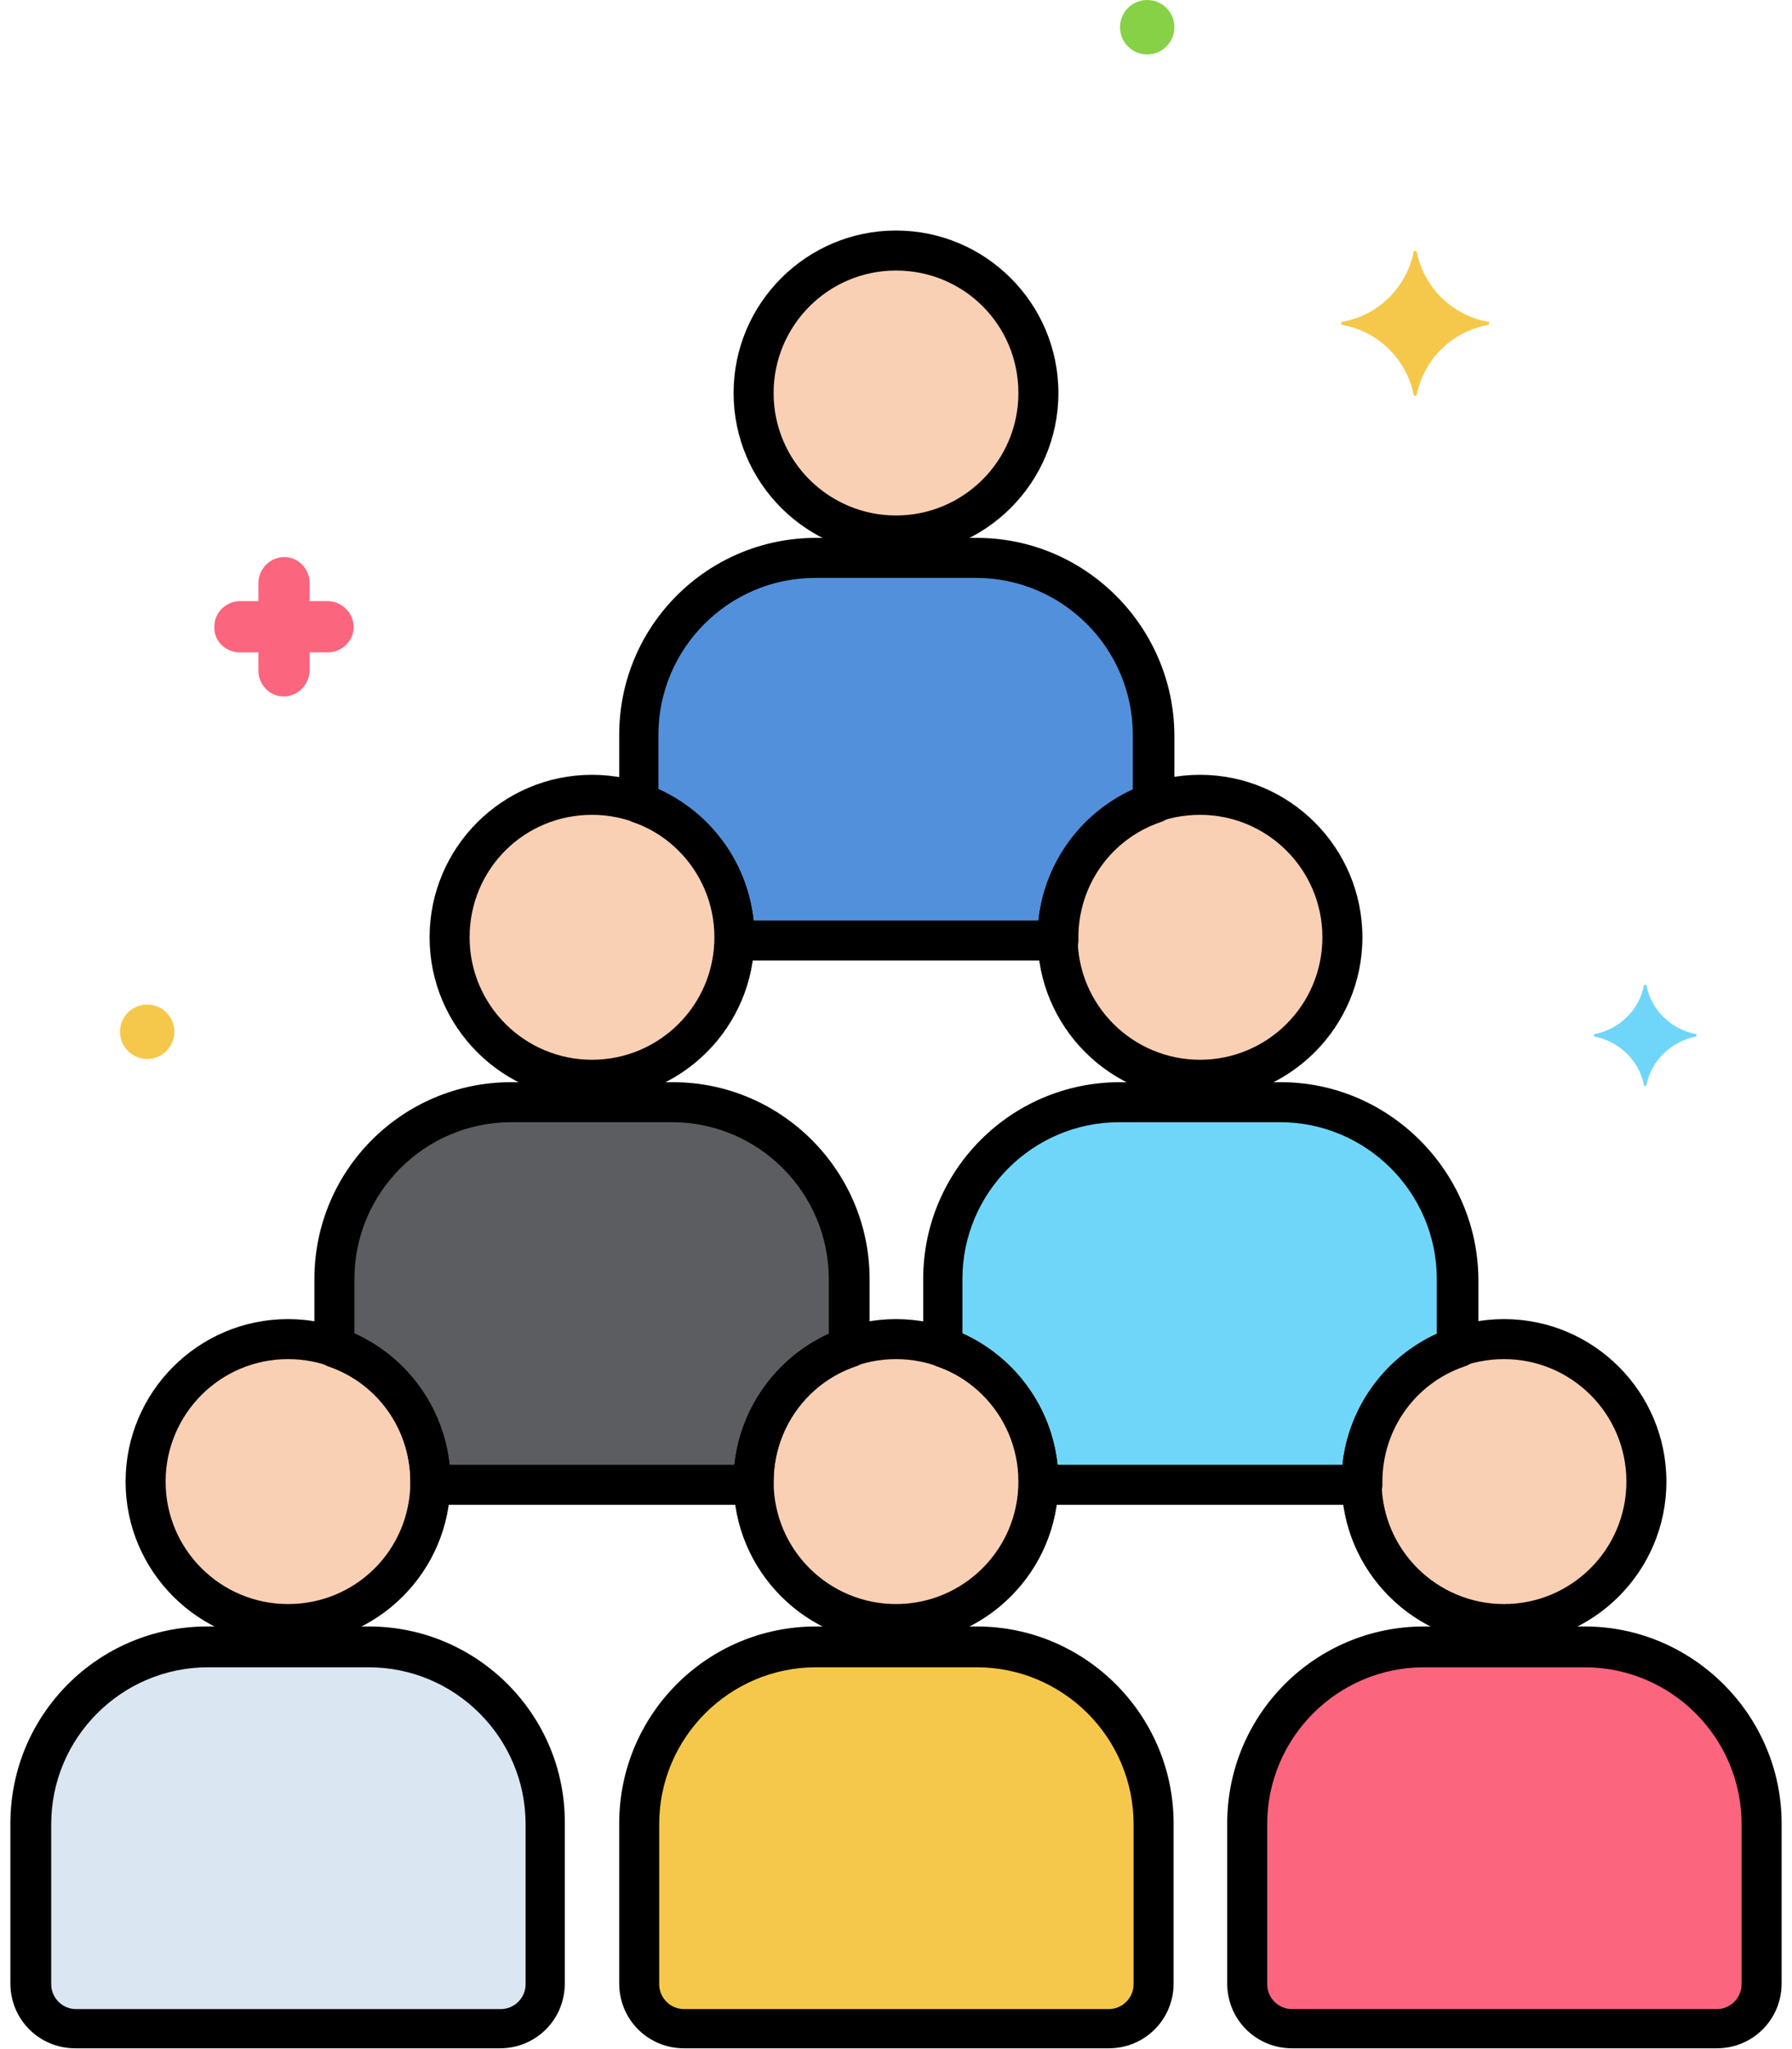 <svg width="70" height="80" viewBox="0 0 70 80" fill="none" xmlns="http://www.w3.org/2000/svg">
<path d="M35 63.406C38.072 63.406 40.562 60.916 40.562 57.844C40.562 54.772 38.072 52.281 35 52.281C31.928 52.281 29.438 54.772 29.438 57.844C29.438 60.916 31.928 63.406 35 63.406Z" fill="#F9D0B4"/>
<path d="M38.156 64.281H31.875C28.062 64.281 24.969 67.375 24.969 71.188V77.438C24.969 78.406 25.75 79.188 26.719 79.188H43.312C44.281 79.188 45.062 78.406 45.062 77.438V71.188C45.031 67.375 41.969 64.312 38.156 64.281Z" fill="#F5C84C"/>
<path d="M11.25 63.406C14.322 63.406 16.812 60.916 16.812 57.844C16.812 54.772 14.322 52.281 11.25 52.281C8.178 52.281 5.688 54.772 5.688 57.844C5.688 60.916 8.178 63.406 11.25 63.406Z" fill="#F9D0B4"/>
<path d="M14.406 64.281H8.094C4.281 64.281 1.188 67.375 1.188 71.188V77.438C1.188 78.406 1.969 79.188 2.938 79.188H19.531C20.5 79.188 21.281 78.406 21.281 77.438V71.188C21.312 67.375 18.219 64.312 14.406 64.281Z" fill="#DAE6F1"/>
<path d="M58.75 63.406C61.822 63.406 64.312 60.916 64.312 57.844C64.312 54.772 61.822 52.281 58.75 52.281C55.678 52.281 53.188 54.772 53.188 57.844C53.188 60.916 55.678 63.406 58.75 63.406Z" fill="#F9D0B4"/>
<path d="M61.906 64.281H55.625C51.812 64.281 48.719 67.375 48.719 71.188V77.438C48.719 78.406 49.5 79.188 50.469 79.188H67.062C68.031 79.188 68.812 78.406 68.812 77.438V71.188C68.781 67.375 65.719 64.312 61.906 64.281Z" fill="#FC657E"/>
<path d="M23.125 42.156C26.197 42.156 28.688 39.666 28.688 36.594C28.688 33.522 26.197 31.031 23.125 31.031C20.053 31.031 17.562 33.522 17.562 36.594C17.562 39.666 20.053 42.156 23.125 42.156Z" fill="#F9D0B4"/>
<path d="M46.875 42.156C49.947 42.156 52.438 39.666 52.438 36.594C52.438 33.522 49.947 31.031 46.875 31.031C43.803 31.031 41.312 33.522 41.312 36.594C41.312 39.666 43.803 42.156 46.875 42.156Z" fill="#F9D0B4"/>
<path d="M35 20.906C38.072 20.906 40.562 18.416 40.562 15.344C40.562 12.272 38.072 9.781 35 9.781C31.928 9.781 29.438 12.272 29.438 15.344C29.438 18.416 31.928 20.906 35 20.906Z" fill="#F9D0B4"/>
<path d="M26.281 43.031H19.969C16.156 43.031 13.062 46.125 13.062 49.938V52.594C15.312 53.375 16.812 55.469 16.812 57.844V57.969H29.438C29.438 57.938 29.438 57.906 29.438 57.844C29.438 55.469 30.938 53.375 33.188 52.594V49.938C33.156 46.125 30.094 43.062 26.281 43.031Z" fill="#5B5D60"/>
<path d="M50.031 43.031H43.75C39.938 43.031 36.844 46.125 36.844 49.938V52.594C39.094 53.375 40.594 55.469 40.594 57.844V57.969H53.219C53.219 57.938 53.219 57.906 53.219 57.844C53.219 55.469 54.719 53.375 56.969 52.594V49.938C56.906 46.125 53.844 43.062 50.031 43.031Z" fill="#70D6F9"/>
<path d="M38.156 21.781H31.875C28.062 21.781 24.969 24.875 24.969 28.688V31.344C27.219 32.125 28.719 34.219 28.719 36.594V36.719H41.344C41.344 36.688 41.344 36.656 41.344 36.594C41.344 34.219 42.844 32.125 45.094 31.344V28.688C45.031 24.875 41.969 21.812 38.156 21.781Z" fill="#5290DB"/>
<path d="M66.25 40.375C65.281 40.188 64.5 39.438 64.312 38.469C64.312 38.438 64.219 38.438 64.219 38.469C64.031 39.438 63.25 40.188 62.281 40.375C62.25 40.375 62.25 40.438 62.281 40.469C63.25 40.656 64.031 41.406 64.219 42.375C64.219 42.406 64.312 42.406 64.312 42.375C64.5 41.406 65.281 40.656 66.25 40.469C66.281 40.438 66.281 40.375 66.25 40.375Z" fill="#70D6F9"/>
<path d="M12.843 23.469H12.093V22.75C12.093 22.219 11.656 21.75 11.125 21.75H11.093C10.562 21.75 10.125 22.188 10.093 22.719V23.469H9.375C8.843 23.469 8.375 23.906 8.375 24.438V24.469C8.343 25 8.781 25.438 9.312 25.469H9.375H10.093V26.188C10.093 26.719 10.531 27.188 11.062 27.188H11.093C11.625 27.188 12.062 26.75 12.093 26.219V25.469H12.812C13.343 25.469 13.812 25.031 13.812 24.5V24.469C13.812 23.938 13.375 23.5 12.843 23.469Z" fill="#FC657E"/>
<path d="M5.75 41.344C6.337 41.344 6.812 40.868 6.812 40.281C6.812 39.694 6.337 39.219 5.75 39.219C5.163 39.219 4.688 39.694 4.688 40.281C4.688 40.868 5.163 41.344 5.75 41.344Z" fill="#F5C84C"/>
<path d="M44.812 2.125C45.399 2.125 45.875 1.649 45.875 1.062C45.875 0.476 45.399 0 44.812 0C44.226 0 43.75 0.476 43.75 1.062C43.75 1.649 44.226 2.125 44.812 2.125Z" fill="#87D147"/>
<path d="M58.125 12.562C56.719 12.312 55.625 11.219 55.344 9.844C55.344 9.781 55.219 9.781 55.219 9.844C54.938 11.219 53.844 12.312 52.438 12.562C52.375 12.562 52.375 12.656 52.438 12.688C53.844 12.938 54.938 14.031 55.219 15.406C55.219 15.469 55.344 15.469 55.344 15.406C55.625 14.031 56.719 12.938 58.125 12.688C58.188 12.656 58.188 12.562 58.125 12.562Z" fill="#F5C84C"/>
<path d="M35 51.5C31.5 51.5 28.656 54.344 28.656 57.844C28.656 61.344 31.5 64.188 35 64.188C38.5 64.188 41.344 61.344 41.344 57.844C41.344 54.344 38.5 51.5 35 51.5ZM35 62.625C32.375 62.625 30.219 60.5 30.219 57.844C30.219 55.219 32.344 53.062 35 53.062C37.625 53.062 39.781 55.188 39.781 57.844C39.781 60.5 37.625 62.625 35 62.625Z" fill="black"/>
<path d="M38.156 63.5H31.875C27.625 63.5 24.188 66.938 24.188 71.188V77.438C24.188 78.844 25.312 79.969 26.719 79.969H43.312C44.719 79.969 45.844 78.844 45.844 77.438V71.188C45.844 66.969 42.406 63.5 38.156 63.5ZM44.281 77.469C44.281 78 43.844 78.438 43.312 78.438H26.719C26.188 78.438 25.75 78 25.75 77.469V71.219C25.75 67.844 28.5 65.094 31.875 65.094H38.156C41.531 65.094 44.281 67.844 44.281 71.219V77.469Z" fill="black"/>
<path d="M11.25 51.5C7.75 51.5 4.906 54.344 4.906 57.844C4.906 61.344 7.75 64.188 11.25 64.188C14.75 64.188 17.594 61.344 17.594 57.844C17.594 54.344 14.75 51.5 11.25 51.5ZM11.25 62.625C8.625 62.625 6.469 60.5 6.469 57.844C6.469 55.219 8.594 53.062 11.25 53.062C13.906 53.062 16.031 55.188 16.031 57.844C16.031 60.5 13.906 62.625 11.25 62.625Z" fill="black"/>
<path d="M14.406 63.5H8.094C3.844 63.5 0.406 66.938 0.406 71.188V77.438C0.406 78.844 1.531 79.969 2.938 79.969H19.531C20.938 79.969 22.062 78.844 22.062 77.438V71.188C22.094 66.969 18.656 63.5 14.406 63.5ZM20.531 77.469C20.531 78 20.094 78.438 19.562 78.438H2.969C2.438 78.438 2 78 2 77.469V71.219C2 67.844 4.75 65.094 8.125 65.094H14.406C17.781 65.094 20.531 67.844 20.531 71.219V77.469Z" fill="black"/>
<path d="M58.75 51.5C55.25 51.5 52.406 54.344 52.406 57.844C52.406 61.344 55.25 64.188 58.75 64.188C62.25 64.188 65.094 61.344 65.094 57.844C65.094 54.344 62.25 51.5 58.75 51.5ZM58.75 62.625C56.125 62.625 53.969 60.5 53.969 57.844C53.969 55.188 56.094 53.062 58.75 53.062C61.375 53.062 63.531 55.188 63.531 57.844C63.531 60.5 61.375 62.625 58.75 62.625Z" fill="black"/>
<path d="M61.906 63.5H55.625C51.375 63.5 47.938 66.938 47.938 71.188V77.438C47.938 78.844 49.062 79.969 50.469 79.969H67.062C68.469 79.969 69.594 78.844 69.594 77.438V71.188C69.594 66.969 66.125 63.5 61.906 63.5ZM68.031 77.469C68.031 78 67.594 78.438 67.062 78.438H50.469C49.938 78.438 49.5 78 49.5 77.469V71.219C49.5 67.844 52.25 65.094 55.625 65.094H61.906C65.281 65.094 68.031 67.844 68.031 71.219V77.469Z" fill="black"/>
<path d="M23.125 30.25C19.625 30.25 16.781 33.094 16.781 36.594C16.781 40.094 19.625 42.938 23.125 42.938C26.625 42.938 29.469 40.094 29.469 36.594C29.469 33.094 26.625 30.25 23.125 30.25ZM23.125 41.375C20.5 41.375 18.344 39.25 18.344 36.594C18.344 33.938 20.469 31.812 23.125 31.812C25.75 31.812 27.906 33.938 27.906 36.594C27.906 39.25 25.75 41.375 23.125 41.375Z" fill="black"/>
<path d="M46.875 30.25C43.375 30.25 40.531 33.094 40.531 36.594C40.531 40.094 43.375 42.938 46.875 42.938C50.375 42.938 53.219 40.094 53.219 36.594C53.219 33.094 50.375 30.25 46.875 30.25ZM46.875 41.375C44.25 41.375 42.094 39.25 42.094 36.594C42.094 33.938 44.219 31.812 46.875 31.812C49.5 31.812 51.656 33.938 51.656 36.594C51.656 39.25 49.5 41.375 46.875 41.375Z" fill="black"/>
<path d="M35 9C31.5 9 28.656 11.844 28.656 15.344C28.656 18.844 31.5 21.688 35 21.688C38.5 21.688 41.344 18.844 41.344 15.344C41.344 11.844 38.5 9 35 9ZM35 20.125C32.375 20.125 30.219 18 30.219 15.344C30.219 12.719 32.344 10.562 35 10.562C37.656 10.562 39.781 12.688 39.781 15.344C39.781 18 37.625 20.125 35 20.125Z" fill="black"/>
<path d="M26.281 42.25H19.969C15.719 42.25 12.281 45.688 12.281 49.938V52.594C12.281 52.938 12.5 53.219 12.812 53.344C14.75 54 16.031 55.812 16.031 57.844V57.938C16.031 58.375 16.375 58.719 16.781 58.75H16.812H29.438C29.875 58.75 30.219 58.406 30.219 57.969C30.219 57.969 30.219 57.969 30.219 57.938C30.219 57.906 30.219 57.875 30.219 57.844C30.219 55.812 31.5 54 33.438 53.344C33.75 53.25 33.969 52.938 33.969 52.594V49.938C33.969 45.719 30.531 42.25 26.281 42.25ZM32.406 52.062C30.344 53 28.938 54.938 28.688 57.188H17.562C17.312 54.938 15.906 53 13.844 52.062V49.938C13.844 46.562 16.594 43.812 19.969 43.812H26.25C29.625 43.812 32.375 46.562 32.375 49.938V52.062H32.406Z" fill="black"/>
<path d="M50.031 42.25H43.75C39.5 42.25 36.062 45.688 36.062 49.938V52.594C36.062 52.938 36.281 53.219 36.594 53.344C38.531 54 39.812 55.812 39.812 57.844V57.938C39.812 58.375 40.156 58.719 40.562 58.75H40.594H53.219C53.656 58.75 54 58.406 54 57.969C54 57.969 54 57.969 54 57.938C54 57.906 54 57.875 54 57.844C54 55.812 55.281 54 57.219 53.344C57.531 53.25 57.75 52.938 57.75 52.594V49.938C57.719 45.719 54.25 42.25 50.031 42.25ZM56.156 52.062C54.094 53 52.688 54.938 52.438 57.188H41.312C41.062 54.938 39.656 53 37.594 52.062V49.938C37.594 46.562 40.344 43.812 43.719 43.812H50C53.375 43.812 56.125 46.562 56.125 49.938V52.062H56.156Z" fill="black"/>
<path d="M38.156 21H31.875C27.625 21 24.188 24.438 24.188 28.688V31.344C24.188 31.688 24.406 31.969 24.719 32.094C26.656 32.75 27.938 34.562 27.938 36.594V36.688C27.938 37.125 28.281 37.469 28.688 37.5H28.719H41.344C41.781 37.5 42.125 37.156 42.125 36.719C42.125 36.719 42.125 36.719 42.125 36.688C42.125 36.656 42.125 36.625 42.125 36.594C42.125 34.562 43.406 32.75 45.344 32.094C45.656 32 45.875 31.688 45.875 31.344V28.688C45.844 24.469 42.406 21 38.156 21ZM44.281 30.812C42.219 31.75 40.812 33.688 40.562 35.938H29.438C29.188 33.688 27.781 31.75 25.719 30.812V28.688C25.719 25.312 28.469 22.562 31.844 22.562H38.125C41.5 22.562 44.25 25.312 44.25 28.688V30.812H44.281Z" fill="black"/>
</svg>
